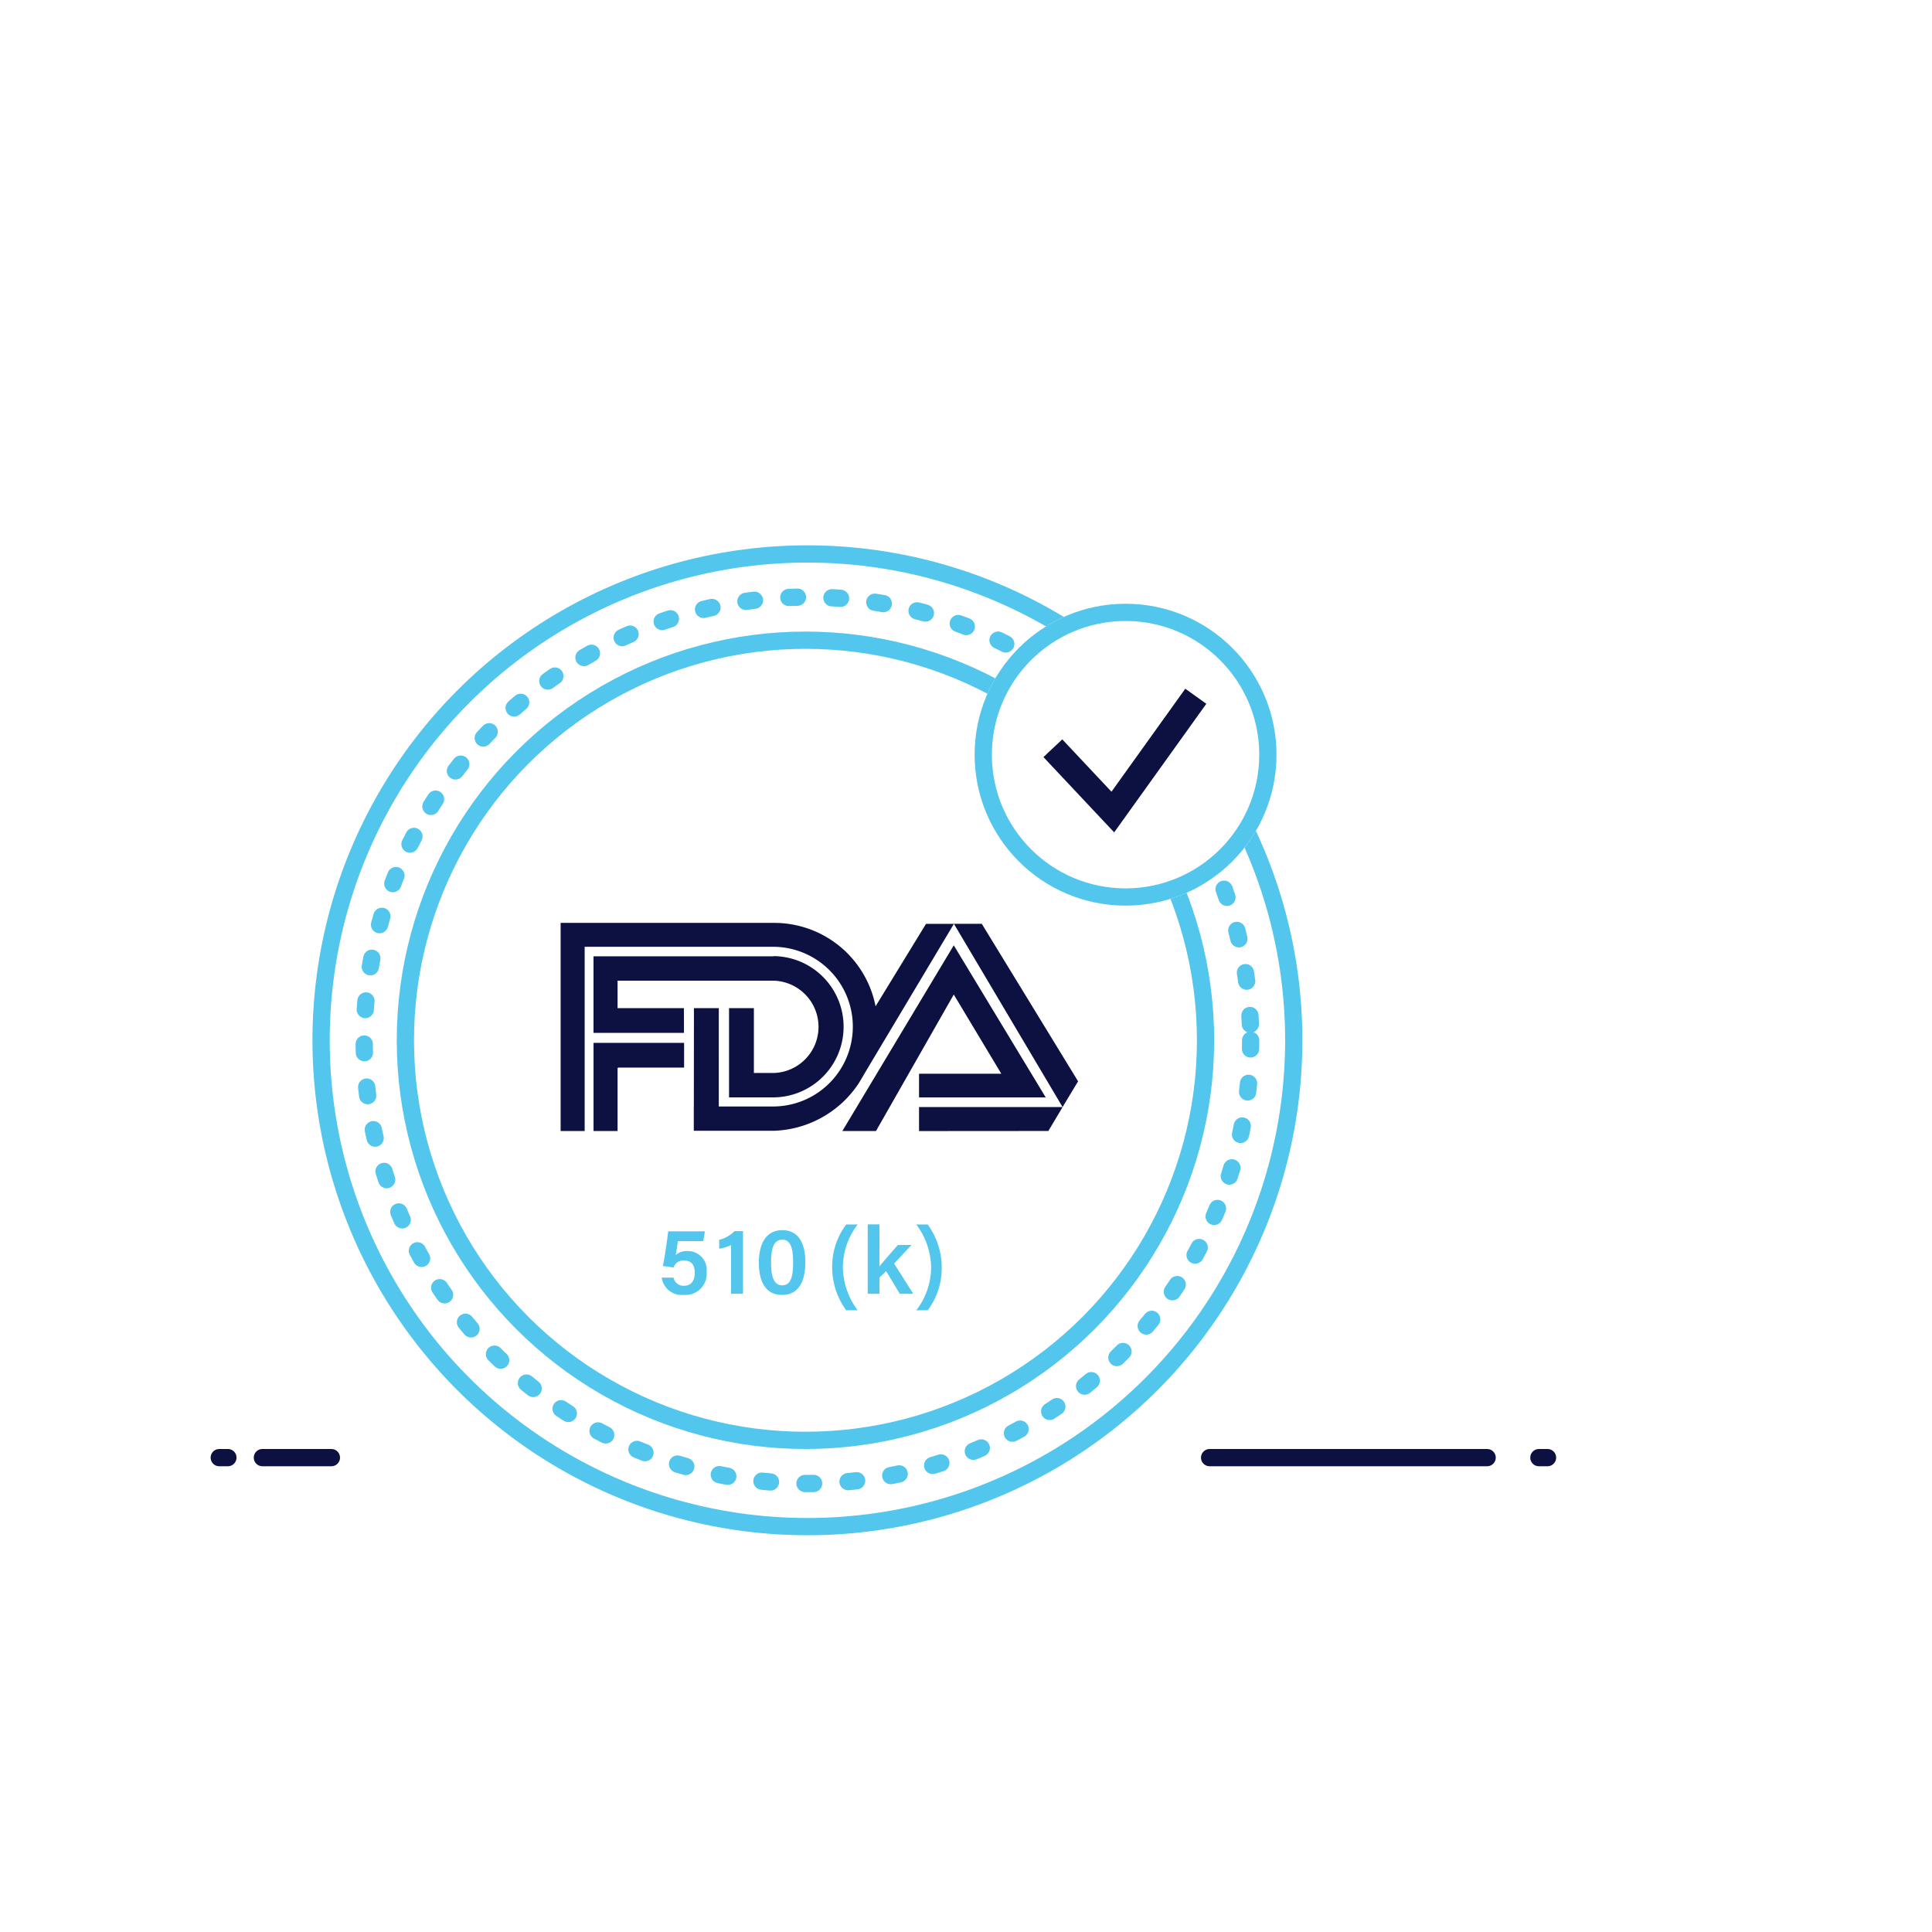 <svg xmlns="http://www.w3.org/2000/svg" width="224" height="224" viewBox="0 0 224 224"><g transform="translate(-85 -794)"><rect width="224" height="224" transform="translate(85 794)" fill="#fff"/><g transform="translate(121.227 857.226)" fill="#fff" stroke="#52c6ec" stroke-linecap="round" stroke-width="2"><circle cx="57.387" cy="57.387" r="57.387" stroke="none"/><circle cx="57.387" cy="57.387" r="56.387" fill="none"/></g><g transform="translate(126.227 862.226)" fill="#fff" stroke="#52c6ec" stroke-linecap="round" stroke-width="2" stroke-dasharray="1 4"><circle cx="52.387" cy="52.387" r="52.387" stroke="none"/><circle cx="52.387" cy="52.387" r="51.387" fill="none"/></g><g transform="translate(131 867.226)" fill="#fff" stroke="#52c6ec" stroke-width="2"><circle cx="47.387" cy="47.387" r="47.387" stroke="none"/><circle cx="47.387" cy="47.387" r="46.387" fill="none"/></g><g transform="translate(110.422 963)"><path d="M32.176,0H0" transform="translate(114.824)" fill="none" stroke="#0c1142" stroke-linecap="round" stroke-width="2"/><path d="M8,0H0" transform="translate(5)" fill="none" stroke="#0c1142" stroke-linecap="round" stroke-width="2"/><path d="M1,0H0" fill="none" stroke="#0c1142" stroke-linecap="round" stroke-width="2"/><path d="M1,0H0" transform="translate(153)" fill="none" stroke="#0c1142" stroke-linecap="round" stroke-width="2"/></g><g transform="translate(148.5 869.91)"><path d="M17.6,104.995h7.634v-2.871h-10.5v10.222H17.52v-7.308Z" transform="translate(-9.418 -57.124)" fill="#0c1142" fill-rule="evenodd"/><path d="M14.735,62.866l20.86,0,.044-.02a8.19,8.19,0,0,1-.023,16.379l-.072,0-5.1-.005V68.876h2.881V76.4l.241-.006h2.1a5.353,5.353,0,0,0-.045-10.7H17.59l-.07,0v3.125l0,.056,7.691,0,.008,2.871-10.456,0-.032,0V62.866ZM56.515,59.1l12.6,21.244,1.8-2.982L59.749,59.1ZM43.582,83.124,56.5,61.594,67.164,79.231H52.473V76.48H62.01L56.5,67.3,47.482,83.124h-3.9Z" transform="translate(-9.418 -27.901)" fill="#0c1142" fill-rule="evenodd"/><path d="M61.034,80.11l-16.645,0v2.781L59.4,82.88l.022-.066Zm-42.755-.09.012-11.383h2.881V80.042h6.3l.066,0a9.259,9.259,0,0,0,.022-18.517l-.089,0H5.621V82.884H2.834V58.755l24.632,0h.111a11.97,11.97,0,0,1,11.772,9.669L45.2,58.865h3.233L38.4,75.662l-.973,1.644a12.266,12.266,0,0,1-9.853,5.552h-9.3V80.019Z" transform="translate(-1.334 -27.663)" fill="#0c1142" fill-rule="evenodd"/></g><g transform="translate(198 864)" fill="#fff" stroke="#52c6ec" stroke-width="2"><circle cx="17.5" cy="17.5" r="17.5" stroke="none"/><circle cx="17.5" cy="17.5" r="16.5" fill="none"/></g><path d="M-17631.66,2596.04l6.953,7.4,9.621-13.425" transform="translate(17838.73 -1715.29)" fill="none" stroke="#0c1142" stroke-width="3"/><path d="M-11.27-7.238h-4.257c-.11.968-.418,3.091-.616,4.015l1.243.176a1.159,1.159,0,0,1,1.243-.8c.891,0,1.21.605,1.21,1.419,0,.891-.407,1.5-1.232,1.5A1.167,1.167,0,0,1-14.91-1.87h-1.375a2.351,2.351,0,0,0,2.574,2,2.452,2.452,0,0,0,2.64-2.673A2.176,2.176,0,0,0-13.283-4.95a1.914,1.914,0,0,0-1.375.462c.055-.33.2-1.166.253-1.617h2.937Zm8.982-.132c-2.046,0-2.728,1.815-2.728,3.751C-5.015-1.661-4.4.132-2.32.132c2.1,0,2.695-1.881,2.695-3.8C.375-5.654-.3-7.37-2.288-7.37Zm0,1.1c1.045,0,1.243,1.21,1.243,2.607,0,1.452-.165,2.684-1.265,2.684S-3.6-2.288-3.6-3.63C-3.6-5.2-3.333-6.27-2.288-6.27ZM-6.853,0V-7.26h-.979a3.643,3.643,0,0,1-1.782,1v1.034a4.729,4.729,0,0,0,1.375-.418V0ZM5.11-8.03a8.13,8.13,0,0,0-1.628,4.9A8.462,8.462,0,0,0,5.11,1.914H6.441A8.462,8.462,0,0,1,4.725-3.124,8.169,8.169,0,0,1,6.441-8.03ZM8.97-8.041H7.606V0H8.97V-1.881l.77-.737L11.324,0h1.562L10.664-3.5l2.024-2.156H11.1c-.781.9-1.694,1.925-2.134,2.486Zm5.588,9.955a8.085,8.085,0,0,0,1.628-4.895A8.462,8.462,0,0,0,14.558-8.03h-1.32a8.462,8.462,0,0,1,1.716,5.038,8.169,8.169,0,0,1-1.716,4.906Z" transform="translate(178 944)" fill="#52c6ec"/></g></svg>